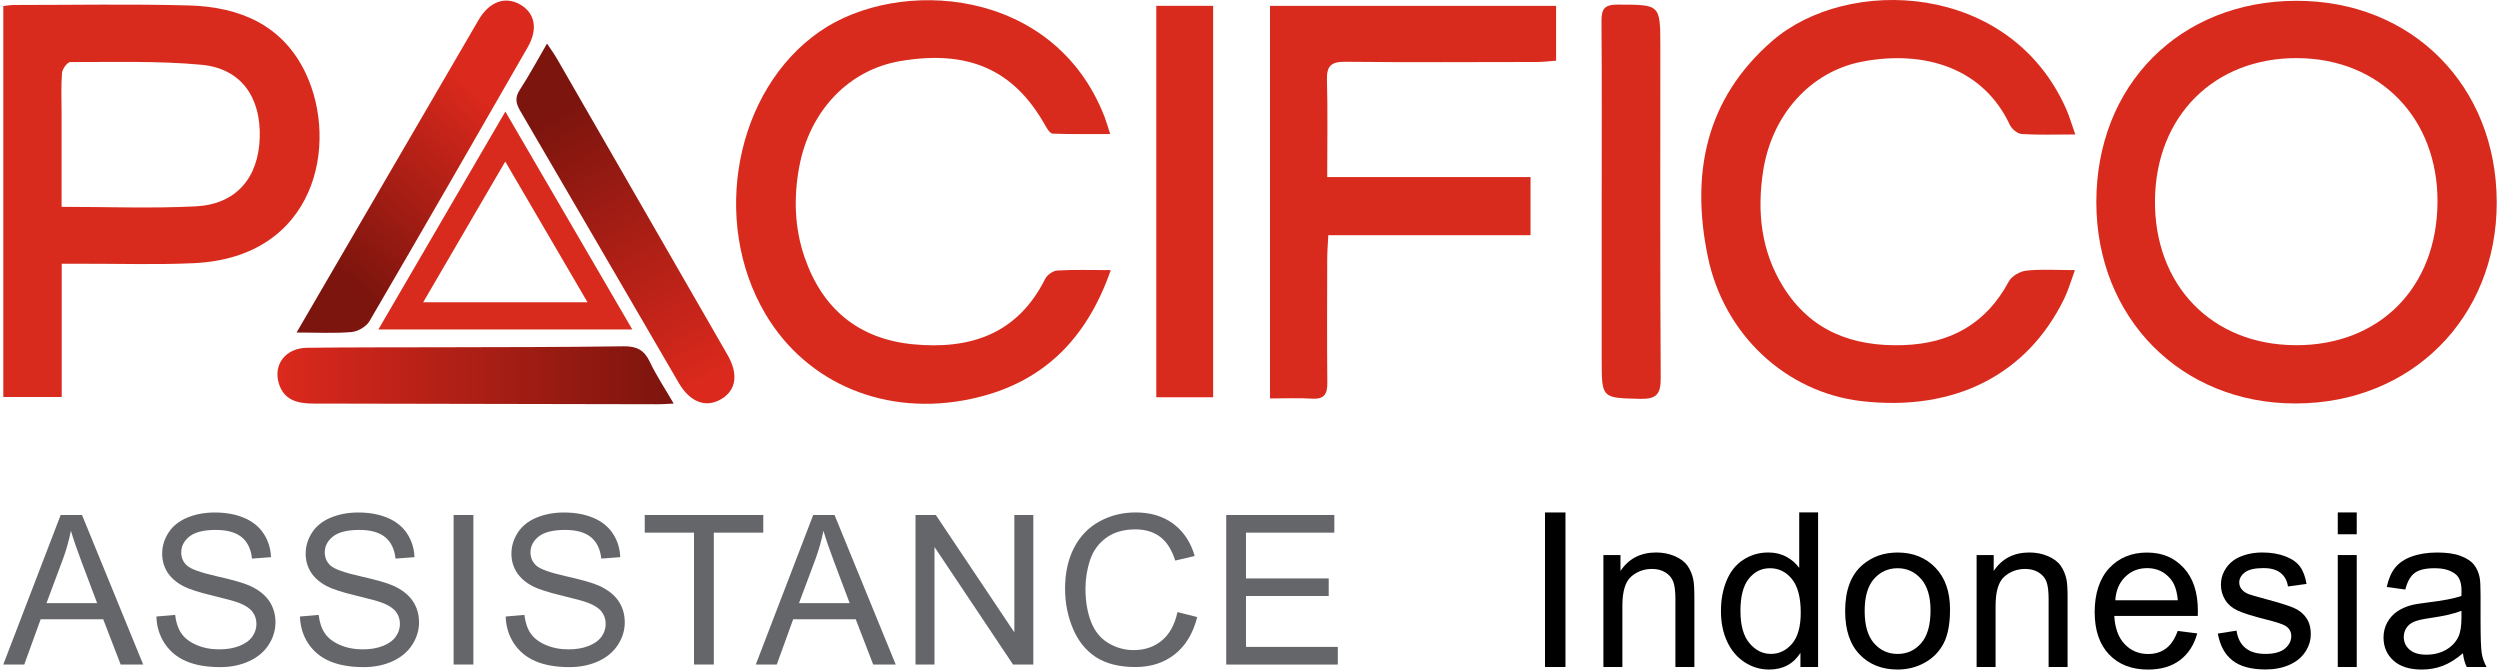 <svg width="742" height="199" viewBox="0 0 742 199" fill="none" xmlns="http://www.w3.org/2000/svg">
<path d="M681.56 0.239C715.89 0.189 740.99 25.439 741.03 60.059C741.07 94.369 715.66 119.749 681.27 119.749C647.31 119.749 622.21 94.369 622.19 60.019C622.17 25.249 646.95 0.289 681.56 0.239ZM681.2 102.459C706.18 102.609 723.3 85.409 723.45 59.999C723.6 35.099 706.38 17.389 681.88 17.249C657.25 17.109 639.9 34.369 639.6 59.309C639.3 84.569 656.4 102.309 681.2 102.449V102.459Z" fill="#D82B1D"/>
<path d="M18.32 78.279V117.839H0.98V1.779C2.21 1.659 3.17 1.479 4.13 1.479C21.451 1.479 38.78 1.149 56.08 1.619C71.1 2.029 83.99 7.389 90.79 21.859C100.56 42.629 93.91 76.429 57.52 78.109C46.55 78.619 35.54 78.249 24.55 78.279C22.75 78.279 20.951 78.279 18.32 78.279ZM18.27 61.389C32.22 61.389 45.221 61.909 58.16 61.239C70.07 60.619 76.71 52.819 77.091 40.869C77.471 28.759 71.481 20.299 59.761 19.219C46.88 18.029 33.84 18.449 20.87 18.419C20.011 18.419 18.491 20.459 18.401 21.639C18.09 25.609 18.28 29.619 18.28 33.619C18.28 42.729 18.28 51.849 18.28 61.399L18.27 61.389Z" fill="#D82B1D"/>
<path d="M615.95 39.909C609.95 39.909 604.98 40.099 600.04 39.779C598.78 39.699 597.09 38.289 596.51 37.049C588.7 20.299 571.39 14.779 552.85 18.259C537.32 21.169 525.84 34.109 523.29 50.829C521.44 62.929 522.7 74.479 529.19 85.009C537.38 98.289 549.93 102.959 564.99 102.429C578.96 101.939 589.5 96.069 596.22 83.519C597.07 81.929 599.56 80.519 601.43 80.319C605.85 79.849 610.35 80.169 615.84 80.169C614.62 83.479 613.88 86.129 612.7 88.559C601.67 111.289 580.05 122.209 552.54 119.059C530.25 116.499 511.67 99.469 506.87 76.129C501.81 51.539 506.18 29.339 526.04 12.119C548.32 -7.201 596.51 -5.481 613.25 32.369C614.17 34.459 614.8 36.669 615.95 39.909Z" fill="#D82B1D"/>
<path d="M329.67 80.189C322.33 101.199 308.98 113.999 288.1 118.419C263.02 123.739 239.5 113.939 227.23 93.279C210.79 65.579 218.26 26.729 243.25 9.379C266.67 -6.881 312.88 -3.891 327.83 34.669C328.36 36.039 328.75 37.469 329.5 39.779C323.5 39.779 317.96 39.869 312.44 39.669C311.68 39.639 310.78 38.229 310.26 37.289C301 20.719 287.52 14.699 267.26 18.119C251.86 20.719 240.27 32.919 237.2 49.589C235.54 58.619 235.8 67.559 238.75 76.219C243.98 91.569 254.75 100.599 270.95 102.179C287.84 103.819 301.99 99.229 310.19 82.789C310.78 81.609 312.53 80.359 313.81 80.289C318.77 79.999 323.75 80.169 329.68 80.169L329.67 80.189Z" fill="#D82B1D"/>
<path d="M393.92 52.549H454.26V69.799H394.24C394.11 72.469 393.93 74.579 393.92 76.689C393.89 89.009 393.83 101.339 393.95 113.659C393.98 117.009 392.99 118.539 389.4 118.319C385.43 118.069 381.43 118.259 376.94 118.259V1.739H461.85V18.009C460.04 18.139 458.12 18.389 456.21 18.399C437.22 18.429 418.24 18.529 399.25 18.339C395.14 18.299 393.72 19.509 393.84 23.689C394.1 33.129 393.92 42.569 393.92 52.549Z" fill="#D82B1D"/>
<path d="M343.19 1.729H360.06V117.909H343.19V1.729Z" fill="#D82B1D"/>
<path d="M475.38 59.709C475.38 41.889 475.46 24.069 475.32 6.259C475.29 2.649 476.23 1.359 480.07 1.369C492.76 1.389 492.78 1.229 492.79 13.789C492.8 46.589 492.7 79.399 492.9 112.199C492.93 116.959 491.67 118.499 486.79 118.379C475.39 118.079 475.38 118.329 475.38 106.669C475.38 91.019 475.38 75.359 475.38 59.709Z" fill="#D82B1D"/>
<path d="M88.01 98.709C99.86 78.359 111.16 58.959 122.46 39.549C128.99 28.329 135.51 17.099 142.06 5.889C145.23 0.459 150.01 -1.251 154.49 1.399C158.83 3.969 159.71 8.649 156.61 14.049C141.02 41.189 125.43 68.319 109.65 95.339C108.71 96.939 106.23 98.389 104.35 98.549C99.27 98.989 94.12 98.699 88.02 98.699L88.01 98.709Z" fill="url(#paint0_linear_15362_1797)"/>
<path d="M162.36 12.929C163.57 14.769 164.52 16.059 165.32 17.449C182.19 46.729 199.05 76.009 215.91 105.299C219.19 110.989 218.54 115.739 214.17 118.389C209.6 121.169 204.85 119.469 201.45 113.639C185.77 86.749 170.15 59.819 154.43 32.959C153.12 30.719 152.74 28.999 154.28 26.649C157.07 22.379 159.48 17.859 162.36 12.919V12.929Z" fill="url(#paint1_linear_15362_1797)"/>
<path d="M199.94 119.779C197.76 119.879 196.63 119.989 195.5 119.979C161.36 119.909 127.22 119.819 93.08 119.779C88.41 119.779 84.31 118.859 82.76 113.819C81.02 108.149 84.81 103.289 91.15 103.219C104.47 103.059 117.8 103.109 131.12 103.069C149.11 103.009 167.09 103.049 185.08 102.779C188.95 102.719 191.2 103.869 192.86 107.379C194.76 111.399 197.26 115.139 199.95 119.769L199.94 119.779Z" fill="url(#paint2_linear_15362_1797)"/>
<path d="M112.3 97.789C125.01 75.979 137.3 54.899 149.99 33.119C162.68 54.899 174.97 75.989 187.67 97.789H112.3ZM125.6 89.719H174.38C166.08 75.509 158.26 62.139 149.96 47.939C141.6 62.289 133.84 75.589 125.6 89.719Z" fill="#D82B1D"/>
<path d="M0.97 197.229L18.01 152.849H24.34L42.5 197.229H35.81L30.63 183.789H12.07L7.2 197.229H0.96H0.97ZM13.78 179.009H28.83L24.2 166.719C22.79 162.989 21.74 159.919 21.05 157.519C20.48 160.369 19.69 163.189 18.66 165.999L13.79 179.019L13.78 179.009Z" fill="#65666A"/>
<path d="M46.44 182.979L51.98 182.499C52.24 184.719 52.85 186.539 53.81 187.959C54.77 189.379 56.26 190.529 58.28 191.409C60.3 192.289 62.57 192.729 65.09 192.729C67.33 192.729 69.31 192.399 71.02 191.729C72.73 191.059 74.01 190.149 74.85 188.989C75.69 187.829 76.11 186.559 76.11 185.189C76.11 183.819 75.71 182.579 74.9 181.539C74.09 180.499 72.76 179.629 70.9 178.919C69.71 178.459 67.07 177.729 63 176.749C58.92 175.769 56.07 174.849 54.43 173.979C52.31 172.869 50.73 171.489 49.69 169.849C48.65 168.209 48.13 166.359 48.13 164.329C48.13 162.089 48.77 159.999 50.04 158.049C51.31 156.099 53.17 154.629 55.61 153.619C58.05 152.609 60.77 152.109 63.75 152.109C67.04 152.109 69.94 152.639 72.45 153.699C74.96 154.759 76.9 156.319 78.25 158.379C79.6 160.439 80.33 162.769 80.43 165.369L74.8 165.789C74.5 162.989 73.47 160.869 71.73 159.429C69.98 157.999 67.41 157.279 64 157.279C60.59 157.279 57.86 157.929 56.23 159.229C54.61 160.529 53.79 162.099 53.79 163.939C53.79 165.529 54.37 166.849 55.52 167.879C56.65 168.909 59.6 169.959 64.37 171.039C69.14 172.119 72.42 173.059 74.19 173.869C76.77 175.059 78.68 176.569 79.91 178.399C81.14 180.229 81.76 182.329 81.76 184.709C81.76 187.089 81.08 189.299 79.73 191.389C78.38 193.479 76.44 195.099 73.9 196.259C71.37 197.419 68.52 197.999 65.35 197.999C61.33 197.999 57.97 197.409 55.25 196.239C52.53 195.069 50.41 193.309 48.86 190.959C47.32 188.609 46.5 185.949 46.42 182.979H46.44Z" fill="#65666A"/>
<path d="M89.04 182.979L94.58 182.499C94.84 184.719 95.45 186.539 96.41 187.959C97.37 189.379 98.86 190.529 100.87 191.409C102.89 192.289 105.16 192.729 107.68 192.729C109.92 192.729 111.9 192.399 113.61 191.729C115.32 191.059 116.6 190.149 117.44 188.989C118.28 187.829 118.7 186.559 118.7 185.189C118.7 183.819 118.3 182.579 117.49 181.539C116.68 180.499 115.35 179.629 113.49 178.919C112.3 178.459 109.67 177.729 105.59 176.749C101.51 175.769 98.66 174.849 97.02 173.979C94.9 172.869 93.32 171.489 92.28 169.849C91.24 168.209 90.72 166.359 90.72 164.329C90.72 162.089 91.36 159.999 92.63 158.049C93.9 156.099 95.76 154.629 98.2 153.619C100.64 152.609 103.36 152.109 106.34 152.109C109.63 152.109 112.53 152.639 115.04 153.699C117.55 154.759 119.49 156.319 120.84 158.379C122.19 160.439 122.92 162.769 123.02 165.369L117.39 165.789C117.09 162.989 116.06 160.869 114.32 159.429C112.57 157.999 110 157.279 106.59 157.279C103.18 157.279 100.45 157.929 98.83 159.229C97.21 160.529 96.39 162.099 96.39 163.939C96.39 165.529 96.97 166.849 98.12 167.879C99.25 168.909 102.2 169.959 106.98 171.039C111.75 172.119 115.03 173.059 116.8 173.869C119.38 175.059 121.29 176.569 122.52 178.399C123.75 180.229 124.37 182.329 124.37 184.709C124.37 187.089 123.69 189.299 122.34 191.389C120.99 193.479 119.05 195.099 116.51 196.259C113.98 197.419 111.13 197.999 107.96 197.999C103.94 197.999 100.58 197.409 97.86 196.239C95.15 195.069 93.02 193.309 91.47 190.959C89.93 188.609 89.11 185.949 89.03 182.979H89.04Z" fill="#65666A"/>
<path d="M134.63 197.229V152.849H140.5V197.229H134.63Z" fill="#65666A"/>
<path d="M150.1 182.979L155.64 182.499C155.9 184.719 156.51 186.539 157.47 187.959C158.43 189.379 159.92 190.529 161.94 191.409C163.96 192.289 166.23 192.729 168.75 192.729C170.99 192.729 172.97 192.399 174.68 191.729C176.39 191.059 177.67 190.149 178.51 188.989C179.35 187.829 179.77 186.559 179.77 185.189C179.77 183.819 179.37 182.579 178.56 181.539C177.75 180.499 176.42 179.629 174.56 178.919C173.37 178.459 170.73 177.729 166.66 176.749C162.58 175.769 159.73 174.849 158.09 173.979C155.97 172.869 154.39 171.489 153.35 169.849C152.31 168.209 151.79 166.359 151.79 164.329C151.79 162.089 152.43 159.999 153.7 158.049C154.97 156.099 156.83 154.629 159.27 153.619C161.71 152.609 164.43 152.109 167.41 152.109C170.7 152.109 173.6 152.639 176.11 153.699C178.62 154.759 180.56 156.319 181.91 158.379C183.26 160.439 183.99 162.769 184.09 165.369L178.46 165.789C178.16 162.989 177.13 160.869 175.39 159.429C173.64 157.999 171.07 157.279 167.66 157.279C164.25 157.279 161.52 157.929 159.89 159.229C158.27 160.529 157.45 162.099 157.45 163.939C157.45 165.529 158.03 166.849 159.18 167.879C160.31 168.909 163.26 169.959 168.04 171.039C172.81 172.119 176.09 173.059 177.86 173.869C180.44 175.059 182.35 176.569 183.58 178.399C184.81 180.229 185.43 182.329 185.43 184.709C185.43 187.089 184.75 189.299 183.4 191.389C182.05 193.479 180.11 195.099 177.57 196.259C175.04 197.419 172.19 197.999 169.02 197.999C165 197.999 161.64 197.409 158.92 196.239C156.21 195.069 154.08 193.309 152.53 190.959C150.99 188.609 150.17 185.949 150.09 182.979H150.1Z" fill="#65666A"/>
<path d="M205.98 197.229V158.089H191.36V152.849H226.54V158.089H211.86V197.229H205.99H205.98Z" fill="#65666A"/>
<path d="M224.32 197.229L241.36 152.849H247.69L265.85 197.229H259.16L253.98 183.789H235.42L230.55 197.229H224.31H224.32ZM237.13 179.009H252.18L247.55 166.719C246.14 162.989 245.09 159.919 244.4 157.519C243.83 160.369 243.04 163.189 242.01 165.999L237.14 179.019L237.13 179.009Z" fill="#65666A"/>
<path d="M271.729 197.229V152.849H277.75L301.06 187.689V152.849H306.69V197.229H300.669L277.359 162.349V197.229H271.729Z" fill="#65666A"/>
<path d="M349.47 181.669L355.34 183.149C354.11 187.969 351.89 191.649 348.7 194.179C345.5 196.709 341.59 197.979 336.97 197.979C332.35 197.979 328.3 197.009 325.3 195.059C322.3 193.109 320.02 190.289 318.46 186.599C316.9 182.909 316.11 178.939 316.11 174.699C316.11 170.079 316.99 166.049 318.76 162.609C320.53 159.169 323.04 156.559 326.3 154.769C329.56 152.979 333.15 152.089 337.06 152.089C341.5 152.089 345.23 153.219 348.26 155.479C351.29 157.739 353.4 160.919 354.59 165.019L348.81 166.379C347.78 163.149 346.29 160.799 344.33 159.329C342.37 157.859 339.91 157.119 336.94 157.119C333.53 157.119 330.68 157.939 328.39 159.569C326.1 161.199 324.49 163.399 323.56 166.149C322.63 168.909 322.17 171.749 322.17 174.669C322.17 178.439 322.72 181.739 323.82 184.549C324.92 187.369 326.63 189.469 328.95 190.859C331.27 192.249 333.78 192.949 336.49 192.949C339.78 192.949 342.56 191.999 344.85 190.099C347.13 188.199 348.67 185.389 349.48 181.649L349.47 181.669Z" fill="#65666A"/>
<path d="M363.94 197.229V152.849H396.03V158.089H369.81V171.679H394.36V176.889H369.81V191.999H397.06V197.239H363.94V197.229Z" fill="#65666A"/>
<path d="M458.56 197.969V152.099H464.63V197.969H458.56Z" fill="black"/>
<path d="M475.89 197.969V164.739H480.96V169.459C483.4 165.809 486.93 163.979 491.54 163.979C493.54 163.979 495.38 164.339 497.06 165.059C498.74 165.779 500 166.719 500.83 167.889C501.66 169.059 502.25 170.449 502.58 172.049C502.79 173.089 502.89 174.919 502.89 177.529V197.959H497.26V177.749C497.26 175.459 497.04 173.739 496.6 172.599C496.16 171.459 495.38 170.559 494.27 169.879C493.15 169.199 491.84 168.859 490.34 168.859C487.94 168.859 485.87 169.619 484.13 171.139C482.39 172.659 481.52 175.549 481.52 179.809V197.959H475.89V197.969Z" fill="black"/>
<path d="M534.369 197.969V193.779C532.259 197.079 529.159 198.719 525.079 198.719C522.429 198.719 519.999 197.989 517.769 196.529C515.549 195.069 513.829 193.029 512.609 190.409C511.389 187.789 510.779 184.779 510.779 181.379C510.779 177.979 511.329 175.049 512.439 172.349C513.549 169.649 515.199 167.579 517.419 166.139C519.629 164.699 522.099 163.979 524.839 163.979C526.839 163.979 528.629 164.399 530.189 165.249C531.749 166.089 533.029 167.189 534.009 168.549V152.089H539.609V197.959H534.379L534.369 197.969ZM516.569 181.379C516.569 185.639 517.469 188.819 519.259 190.919C521.049 193.029 523.169 194.079 525.609 194.079C528.049 194.079 530.159 193.069 531.879 191.059C533.599 189.049 534.459 185.979 534.459 181.849C534.459 177.299 533.579 173.969 531.829 171.839C530.079 169.709 527.919 168.649 525.349 168.649C522.779 168.649 520.759 169.669 519.079 171.719C517.399 173.759 516.559 176.989 516.559 181.389L516.569 181.379Z" fill="black"/>
<path d="M547.64 181.349C547.64 175.199 549.35 170.639 552.77 167.679C555.63 165.219 559.11 163.989 563.22 163.989C567.79 163.989 571.52 165.489 574.42 168.479C577.32 171.469 578.77 175.609 578.77 180.889C578.77 185.169 578.13 188.529 576.85 190.979C575.57 193.429 573.7 195.329 571.25 196.689C568.8 198.049 566.12 198.719 563.22 198.719C558.57 198.719 554.81 197.229 551.94 194.249C549.07 191.269 547.64 186.969 547.64 181.359V181.349ZM553.43 181.349C553.43 185.609 554.36 188.789 556.21 190.909C558.07 193.029 560.4 194.089 563.22 194.089C566.04 194.089 568.34 193.029 570.2 190.899C572.06 188.769 572.98 185.529 572.98 181.169C572.98 177.059 572.05 173.949 570.18 171.829C568.31 169.709 565.99 168.649 563.22 168.649C560.45 168.649 558.07 169.699 556.21 171.809C554.35 173.919 553.43 177.099 553.43 181.349Z" fill="black"/>
<path d="M586.659 197.969V164.739H591.729V169.459C594.169 165.809 597.699 163.979 602.309 163.979C604.309 163.979 606.149 164.339 607.829 165.059C609.509 165.779 610.769 166.719 611.599 167.889C612.429 169.059 613.019 170.449 613.349 172.049C613.559 173.089 613.659 174.919 613.659 177.529V197.959H608.029V177.749C608.029 175.459 607.809 173.739 607.369 172.599C606.929 171.459 606.149 170.559 605.039 169.879C603.919 169.199 602.609 168.859 601.109 168.859C598.709 168.859 596.639 169.619 594.899 171.139C593.159 172.659 592.289 175.549 592.289 179.809V197.959H586.659V197.969Z" fill="black"/>
<path d="M646.319 187.269L652.139 187.989C651.219 191.389 649.519 194.029 647.039 195.909C644.559 197.789 641.389 198.729 637.529 198.729C632.669 198.729 628.819 197.229 625.969 194.239C623.119 191.249 621.699 187.049 621.699 181.649C621.699 176.249 623.139 171.719 626.019 168.629C628.899 165.539 632.629 163.999 637.219 163.999C641.809 163.999 645.289 165.509 648.109 168.539C650.929 171.559 652.329 175.819 652.329 181.309C652.329 181.639 652.319 182.139 652.299 182.809H627.519C627.729 186.459 628.759 189.259 630.619 191.199C632.479 193.139 634.789 194.109 637.569 194.109C639.639 194.109 641.399 193.569 642.859 192.479C644.319 191.399 645.479 189.659 646.329 187.289L646.319 187.269ZM627.829 178.159H646.379C646.129 175.369 645.419 173.269 644.249 171.869C642.459 169.699 640.129 168.619 637.269 168.619C634.679 168.619 632.509 169.489 630.749 171.219C628.989 172.949 628.009 175.269 627.819 178.169L627.829 178.159Z" fill="black"/>
<path d="M658.239 188.049L663.809 187.169C664.119 189.399 664.989 191.109 666.419 192.299C667.849 193.489 669.849 194.079 672.409 194.079C674.969 194.079 676.919 193.549 678.169 192.499C679.419 191.449 680.049 190.209 680.049 188.789C680.049 187.519 679.499 186.519 678.389 185.789C677.619 185.289 675.699 184.649 672.629 183.879C668.499 182.839 665.639 181.939 664.039 181.169C662.439 180.409 661.229 179.359 660.409 178.009C659.589 176.659 659.169 175.179 659.169 173.549C659.169 172.069 659.509 170.699 660.189 169.439C660.869 168.179 661.789 167.129 662.959 166.289C663.839 165.639 665.029 165.099 666.539 164.649C668.049 164.199 669.669 163.979 671.399 163.979C674.009 163.979 676.299 164.359 678.269 165.109C680.239 165.859 681.699 166.879 682.639 168.159C683.579 169.439 684.219 171.159 684.579 173.309L679.069 174.059C678.819 172.349 678.089 171.009 676.889 170.049C675.689 169.089 673.999 168.609 671.809 168.609C669.219 168.609 667.379 169.039 666.269 169.889C665.159 170.749 664.609 171.749 664.609 172.889C664.609 173.619 664.839 174.279 665.299 174.859C665.759 175.469 666.479 175.969 667.459 176.359C668.019 176.569 669.679 177.049 672.439 177.799C676.419 178.859 679.199 179.729 680.779 180.409C682.359 181.089 683.589 182.069 684.489 183.369C685.389 184.659 685.839 186.269 685.839 188.189C685.839 190.109 685.289 191.839 684.199 193.489C683.099 195.149 681.519 196.429 679.459 197.339C677.389 198.249 675.059 198.699 672.449 198.699C668.129 198.699 664.839 197.799 662.579 196.009C660.319 194.219 658.869 191.559 658.249 188.029L658.239 188.049Z" fill="black"/>
<path d="M693.85 158.569V152.089H699.48V158.569H693.85ZM693.85 197.969V164.739H699.48V197.969H693.85Z" fill="black"/>
<path d="M731.02 193.869C728.93 195.639 726.93 196.889 725 197.619C723.07 198.349 721 198.719 718.79 198.719C715.14 198.719 712.33 197.829 710.37 196.049C708.41 194.269 707.43 191.989 707.43 189.209C707.43 187.579 707.8 186.099 708.54 184.749C709.28 183.409 710.25 182.329 711.45 181.509C712.65 180.699 714 180.079 715.5 179.659C716.61 179.369 718.27 179.089 720.51 178.819C725.06 178.279 728.41 177.629 730.55 176.879C730.57 176.109 730.58 175.619 730.58 175.409C730.58 173.119 730.05 171.499 728.98 170.559C727.54 169.289 725.4 168.649 722.57 168.649C719.92 168.649 717.97 169.109 716.7 170.039C715.44 170.969 714.5 172.609 713.9 174.969L708.39 174.219C708.89 171.859 709.71 169.959 710.86 168.509C712.01 167.059 713.66 165.939 715.84 165.159C718.01 164.379 720.52 163.989 723.38 163.989C726.24 163.989 728.52 164.319 730.29 164.989C732.06 165.659 733.37 166.499 734.2 167.509C735.03 168.519 735.62 169.799 735.95 171.339C736.14 172.299 736.23 174.029 736.23 176.529V184.039C736.23 189.279 736.35 192.589 736.59 193.969C736.83 195.359 737.3 196.689 738.01 197.959H732.13C731.55 196.789 731.17 195.429 731 193.859L731.02 193.869ZM730.55 181.289C728.51 182.119 725.44 182.829 721.35 183.419C719.03 183.749 717.4 184.129 716.44 184.549C715.48 184.969 714.74 185.579 714.22 186.379C713.7 187.179 713.44 188.079 713.44 189.059C713.44 190.559 714.01 191.809 715.15 192.809C716.29 193.809 717.95 194.309 720.14 194.309C722.33 194.309 724.24 193.839 725.93 192.889C727.62 191.939 728.86 190.639 729.65 188.989C730.25 187.719 730.56 185.839 730.56 183.359V181.289H730.55Z" fill="black"/>
<defs>
<linearGradient id="paint0_linear_15362_1797" x1="144.22" y1="28.829" x2="100.5" y2="80.339" gradientUnits="userSpaceOnUse">
<stop stop-color="#DC291D"/>
<stop offset="0.27" stop-color="#C12318"/>
<stop offset="1" stop-color="#7C150E"/>
</linearGradient>
<linearGradient id="paint1_linear_15362_1797" x1="165.46" y1="33.579" x2="209.95" y2="113.839" gradientUnits="userSpaceOnUse">
<stop stop-color="#7C150E"/>
<stop offset="1" stop-color="#DC291D"/>
</linearGradient>
<linearGradient id="paint2_linear_15362_1797" x1="82.34" y1="111.379" x2="199.94" y2="111.379" gradientUnits="userSpaceOnUse">
<stop stop-color="#DC291D"/>
<stop offset="0.27" stop-color="#C12318"/>
<stop offset="1" stop-color="#7C150E"/>
</linearGradient>
</defs>
</svg>
